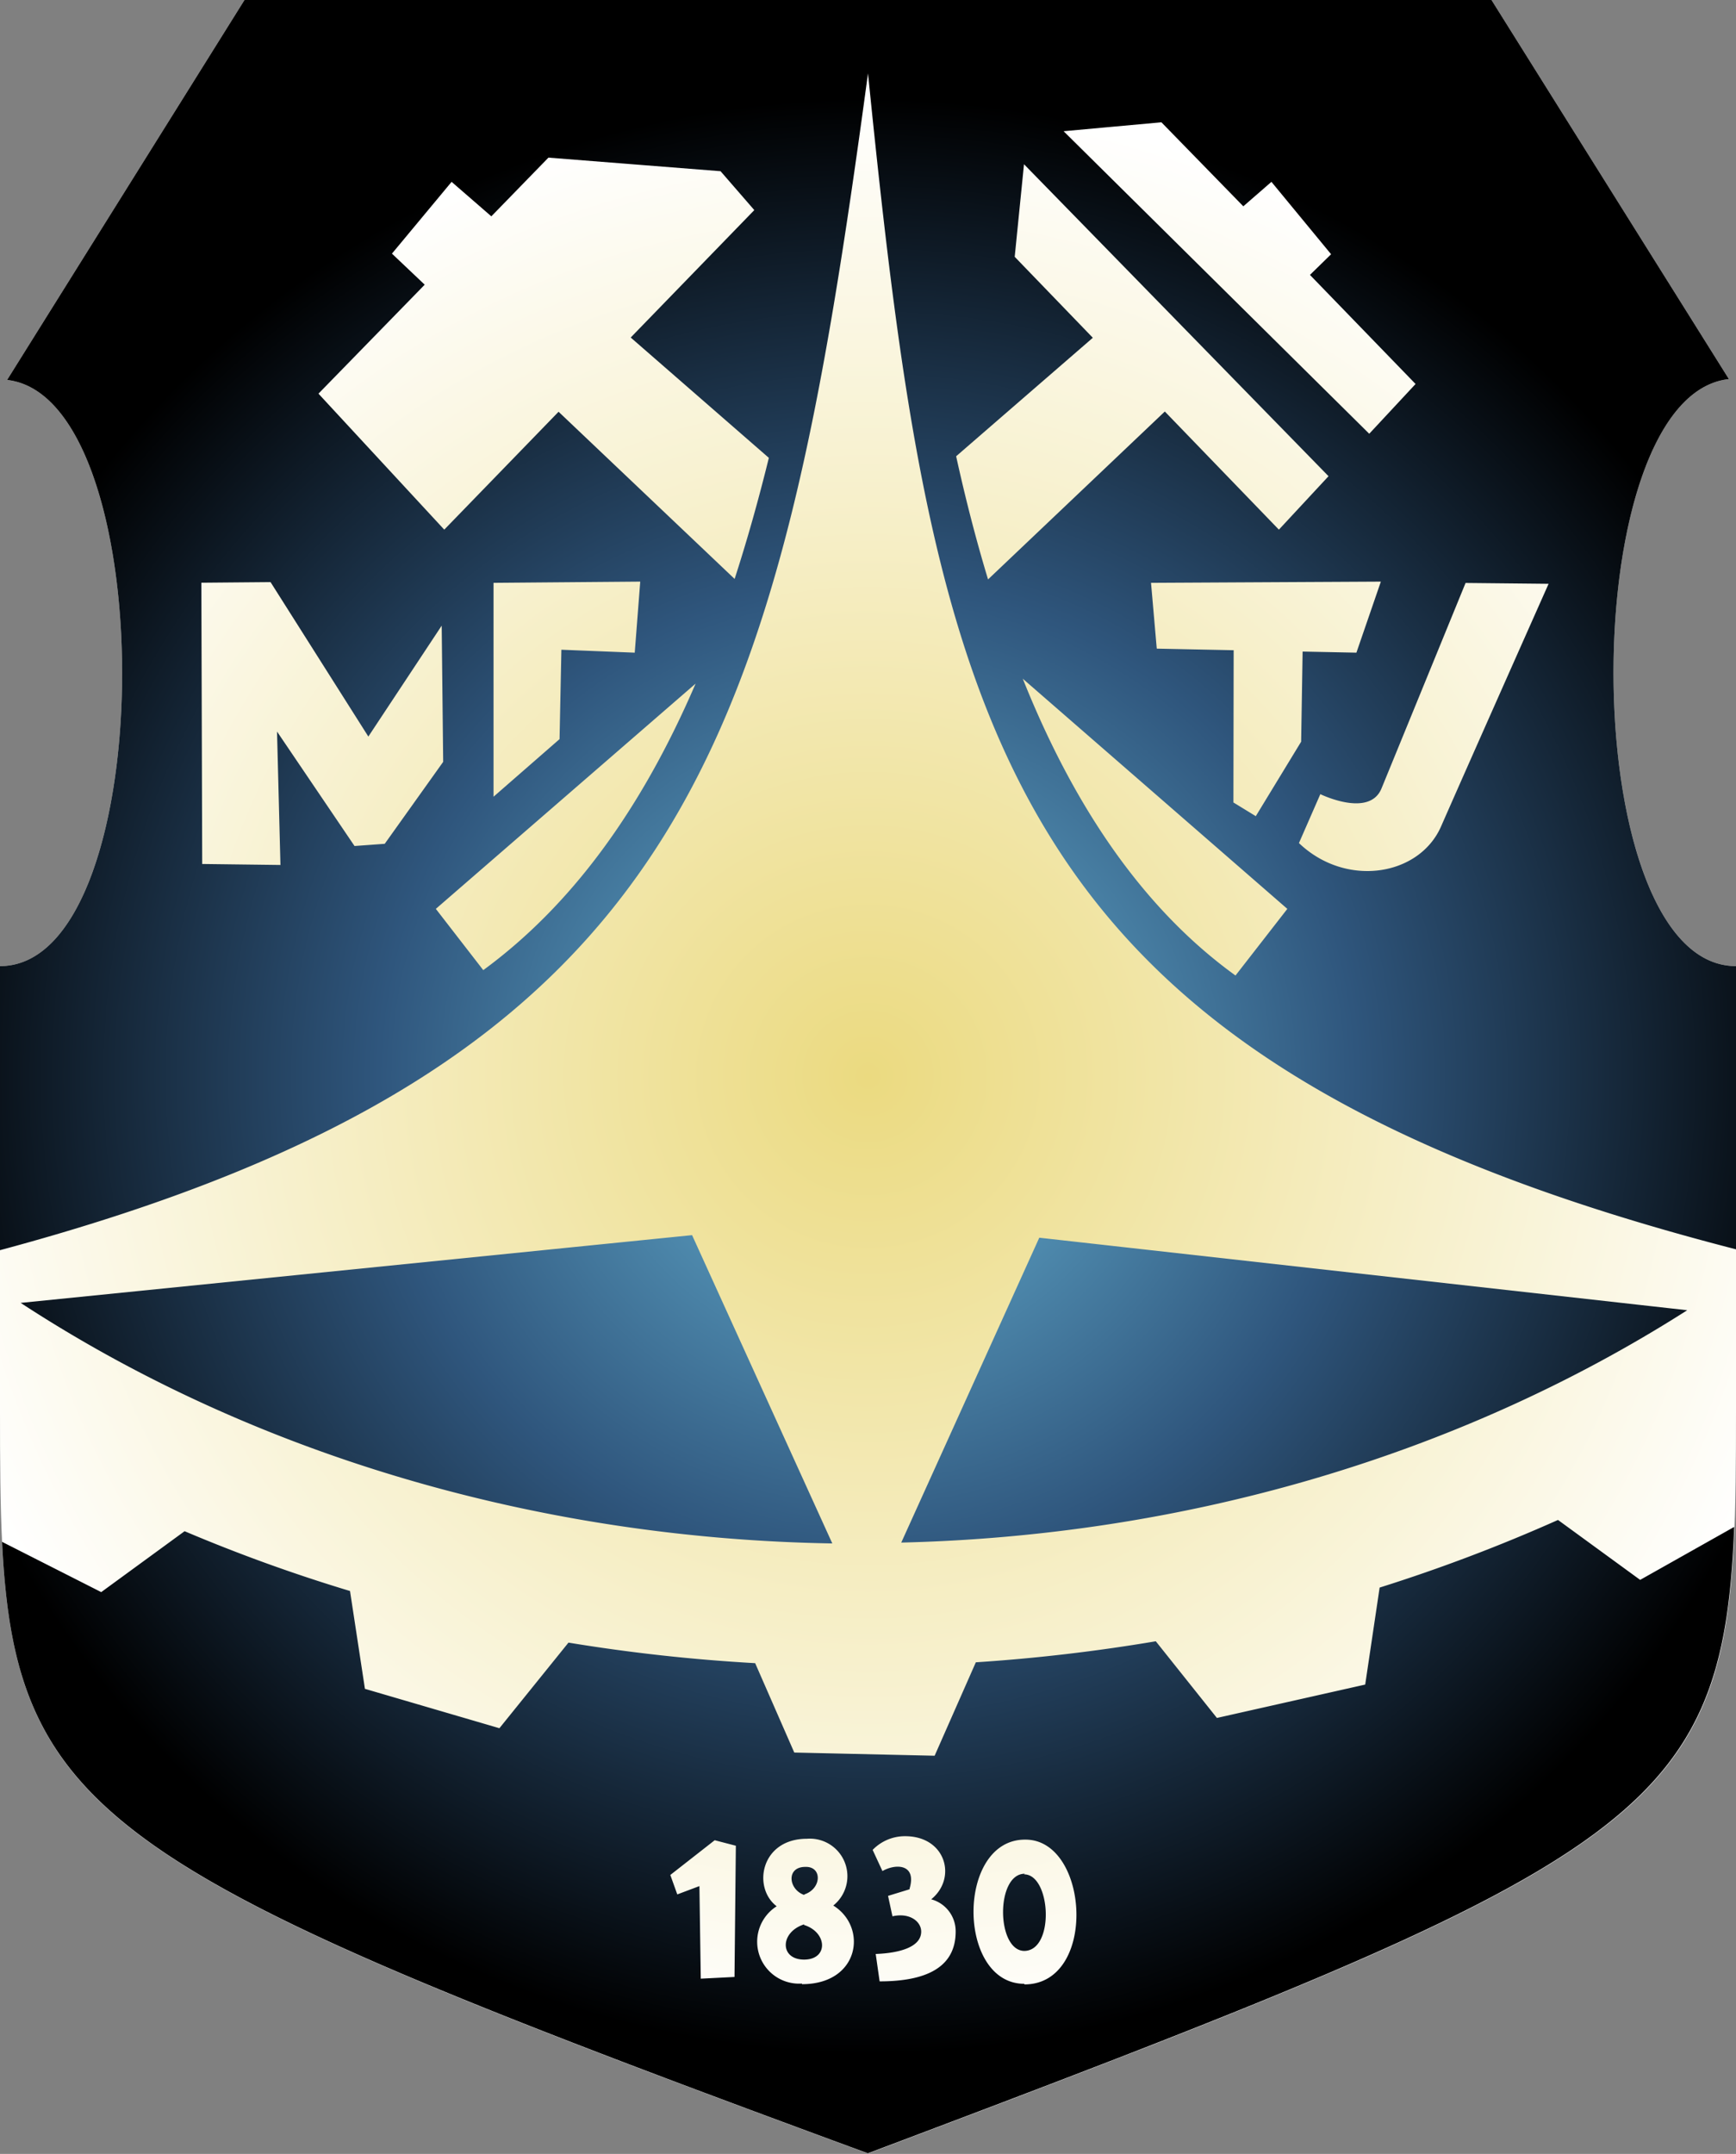 <svg xmlns="http://www.w3.org/2000/svg" viewBox="19 22 142 176.13"><rect x="19" y="22" width="142" height="176.13" fill="#808080" stroke="none"/><defs><radialGradient id="a" cx="90" cy="110" r="79.98" gradientUnits="userSpaceOnUse"><stop offset="0" stop-color="#ebda80"/><stop offset="1" stop-color="#fff"/></radialGradient><radialGradient id="b" cx="90" cy="110" r="79.98" gradientUnits="userSpaceOnUse"><stop offset="0" stop-color="#6bbada"/><stop offset=".5" stop-color="#2f567d"/><stop offset="1"/></radialGradient></defs><path d="M161 101v36.39c0 32.79-1.11 34.38-71 60.71-70-25.73-71-28.13-71-60.71V101c13.13 0 13.32-46.5.58-47.93L39 22h102l19.42 31c-12.78 1.38-12.59 48 .58 48Z" style="fill:url(#a);fill-rule:evenodd"/><path d="M161 101v23.16C100.68 108.63 95.45 81.89 90 28c-7.36 54.42-14.25 81-71 96.23V101c13.13 0 13.31-46.5.58-47.93L39 22h102l19.42 31c-12.77 1.38-12.59 48 .58 48Zm-102.47.33c7.09-5.2 12.84-12.91 17.37-23.43L54.65 96.32Zm12.84-31.77-12 .1v17.49l5.4-4.71.15-7.31 6 .24Zm-35.9.09.07 23 6.4.08-.28-10.91L48 91.18l2.47-.18 4.78-6.7-.12-11.14-6 9.07-8-12.63ZM80.7 39.18 77.94 36l-14.08-1.11-4.67 4.8-3.25-2.82-4.88 5.87 2.68 2.54-8.69 8.91 10.29 11.12 9.35-9.64 14.4 13.67q1.51-4.66 2.8-9.9l-11.3-9.84Zm39.36 62.59 4.24-5.45-21.64-18.82c4.42 11.06 10.24 19.1 17.4 24.27Zm-.17-14.15 1.83 1.12 3.71-6.09.12-7.37 4.4.09 2-5.81-18.8.1.47 5.38 6.29.13ZM102 43l6.39 6.62-11.18 9.69q1.17 5.32 2.61 10.07l14.46-13.73 9.33 9.66 4.06-4.37-24.91-25.51Zm25.88-.21L123 36.87l-2.3 2L114 32l-8 .73 25 24.74 3.79-4.07-8.64-8.92Zm11 26.88s-4.1 10.03-6.88 16.81c-1 2.42-5 .46-5 .46l-1.75 4c3.84 3.67 9.83 2.71 11.62-1.35 2.37-5.4 8.8-19.85 8.8-19.85ZM75.61 123l11.47 25.21c-23.57-.39-47-7-66.39-19.67Zm28.4.21 53 5.93c-19 12.12-41.55 18.46-64.29 19Zm-69.91 24a132.93 132.93 0 0 0 13.53 4.89l1.22 8 11 3.22 5.65-7A143.55 143.55 0 0 0 80.77 158l3.2 7.31 11.48.26 3.37-7.64a145.14 145.14 0 0 0 14.72-1.72l5 6.27 12.13-2.73 1.18-7.93a136.31 136.31 0 0 0 14.59-5.53l6.72 4.9 7.69-4.33c-.9 23.92-8.44 27.7-70.86 51.22-61.43-22.59-69.71-27.2-70.82-50l8.11 4.11Zm68.69 37.06c6 0 5.32-11.84.09-11.84-5.67-.05-5.63 11.79-.09 11.79Zm-9.39-7.78-1.76.54.36 1.67c1.42-.32 2.35.43 2.35 1.25 0 1.28-1.81 1.76-3.72 1.83l.32 2.24c3.67 0 6.22-1.06 6.22-4.07a2.7 2.7 0 0 0-2-2.64c2.13-1.72 1.21-5.16-2.13-5.16a3.67 3.67 0 0 0-2.66 1.12l.8 1.73c1.1-.63 2.82-.58 2.22 1.44Zm-8.8 7.76c4.73 0 5.39-4.68 2.56-6.43a3.07 3.07 0 0 0-2.16-5.46c-3.78 0-4.47 4-2.47 5.52a3.43 3.43 0 0 0 2.07 6.32Zm-10.2-7.34 1.81-.68.11 7.57 2.76-.14.11-10.73-1.73-.45-3.63 2.84Zm10.37 2.5c1.92.6 2 2.83 0 2.83s-1.99-2.24 0-2.88Zm0-2.46c-1.28-.45-1.48-2.29.1-2.29 1.4-.05 1.34 1.77-.05 2.24Zm18-1.68c2.2 0 2.52 6.26 0 6.26-2.28-.05-2.33-6.31.05-6.31Z" style="fill:url(#b);fill-rule:evenodd"/></svg>
